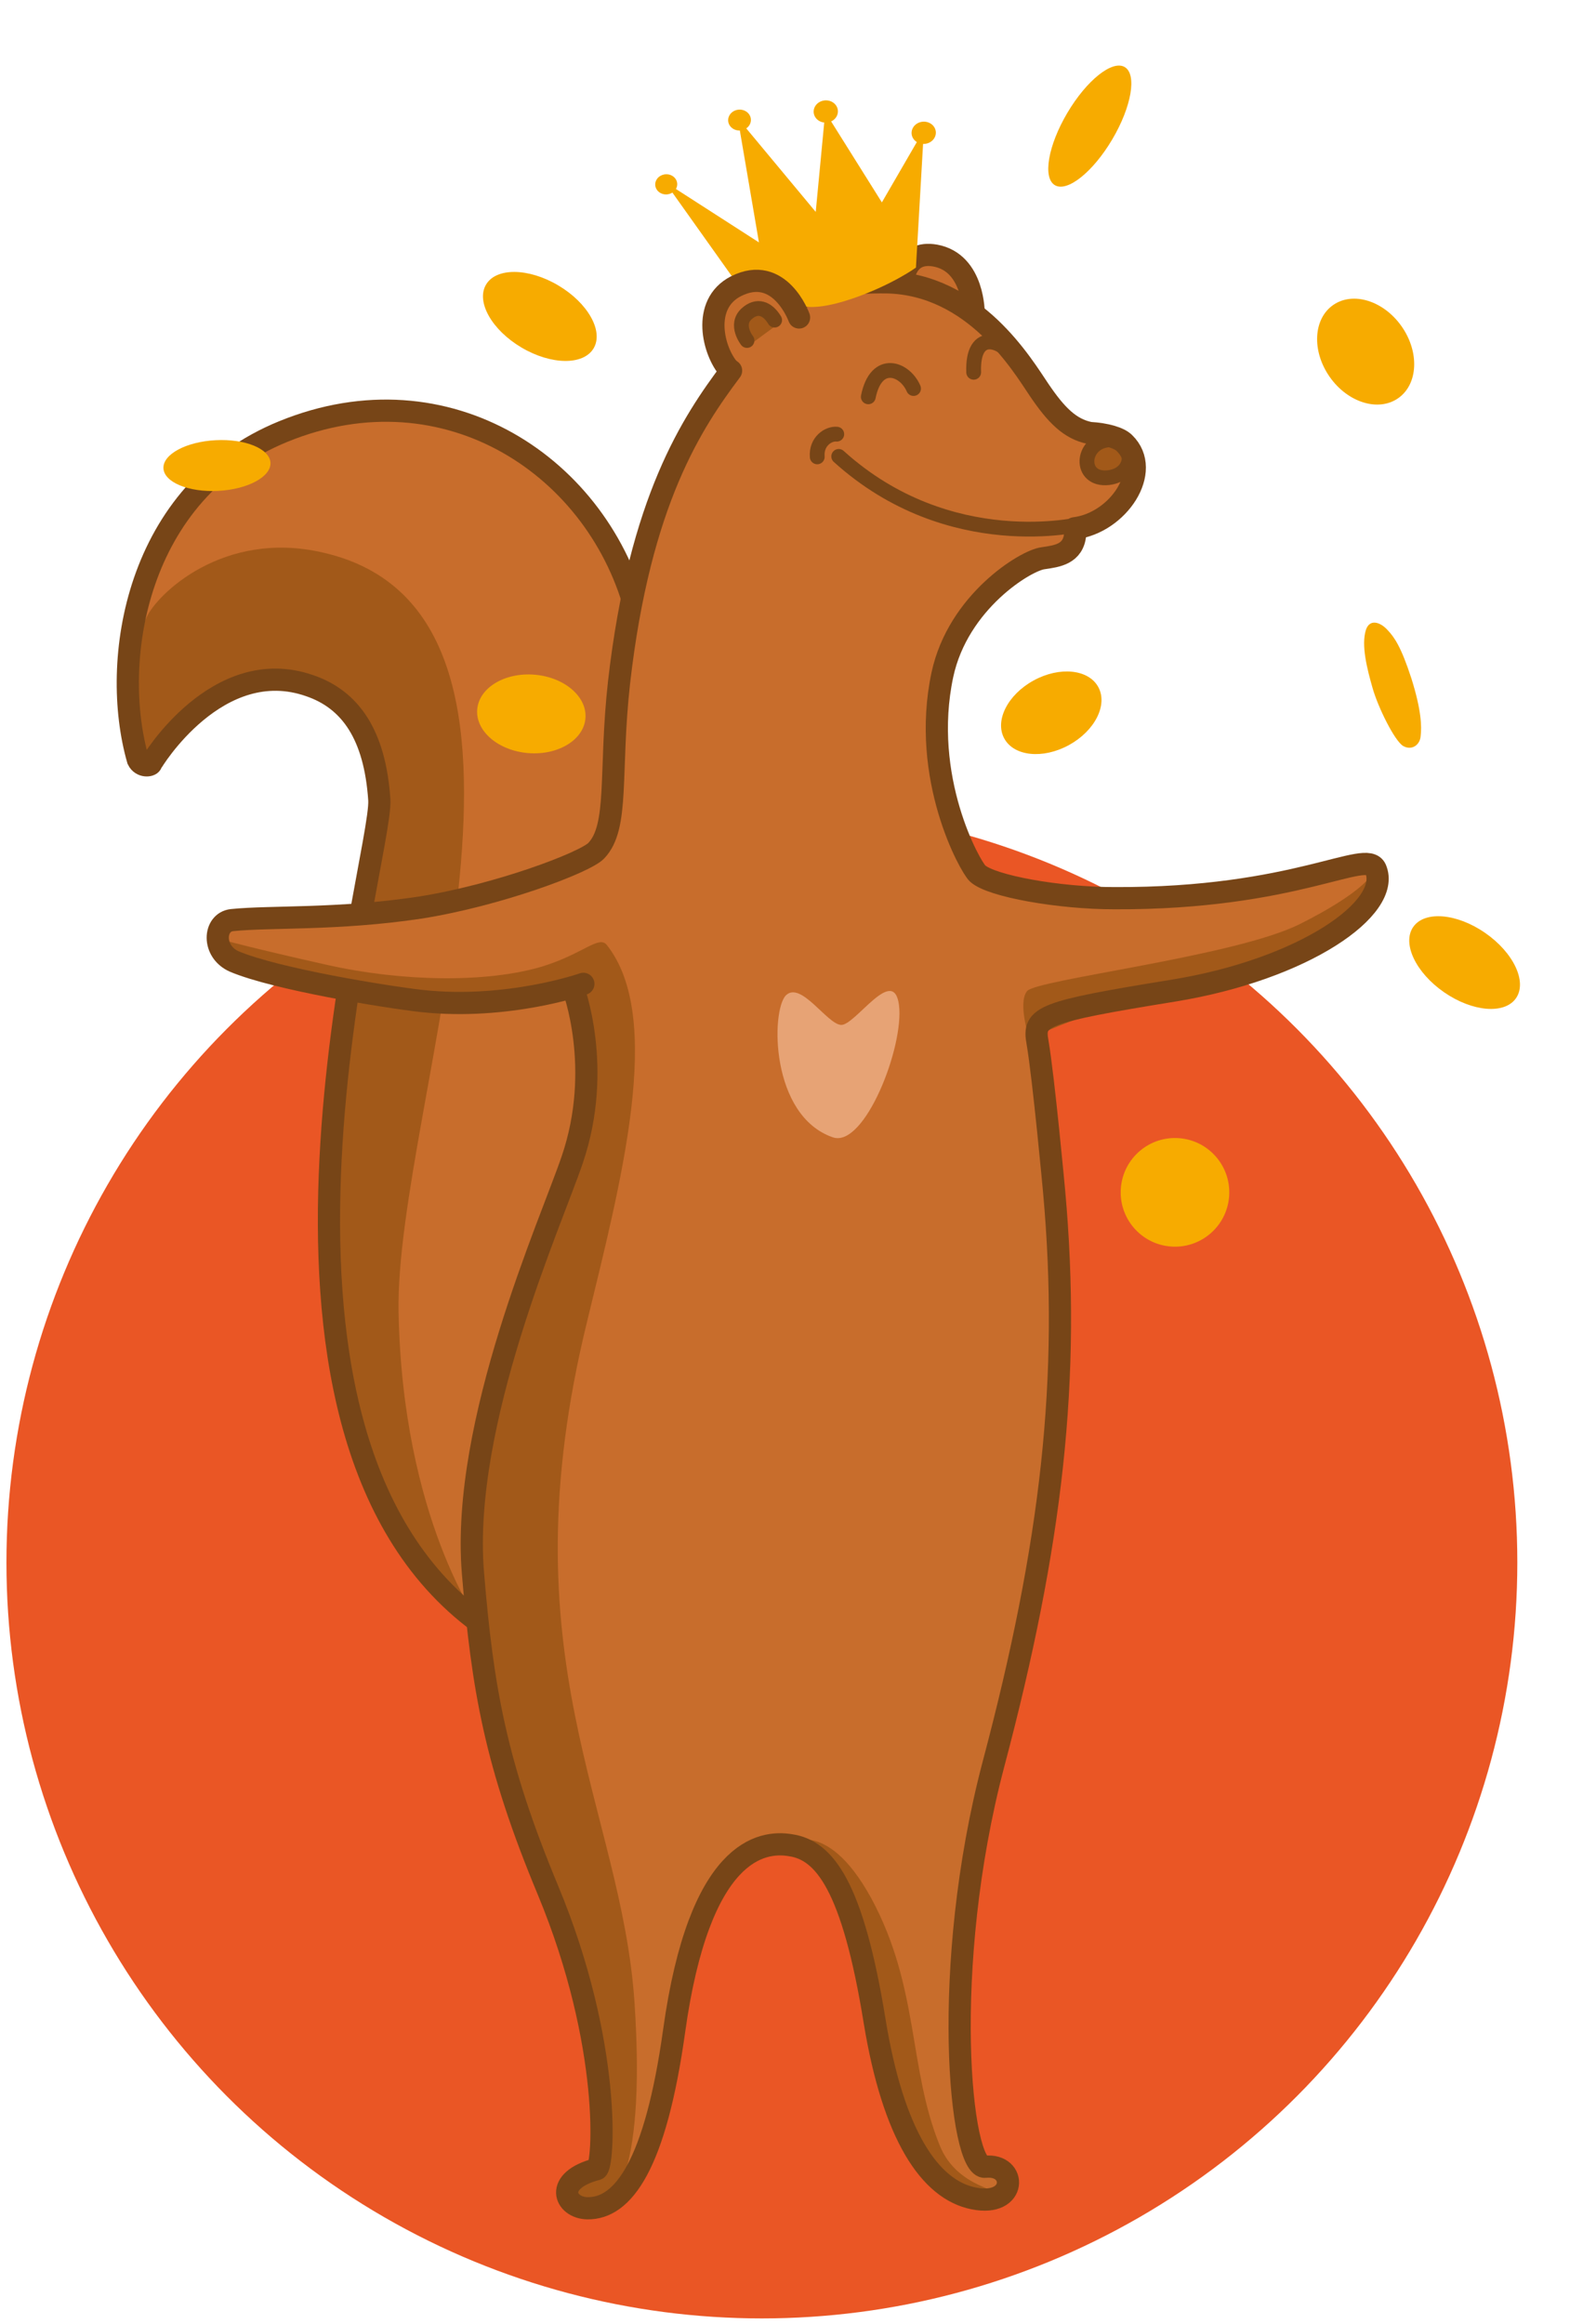 <?xml version="1.0" encoding="UTF-8"?> <!-- Generator: Adobe Illustrator 16.2.0, SVG Export Plug-In . SVG Version: 6.00 Build 0) --> <svg xmlns="http://www.w3.org/2000/svg" xmlns:xlink="http://www.w3.org/1999/xlink" id="Layer_1" x="0px" y="0px" width="214px" height="314px" viewBox="0 0 214 314" xml:space="preserve"> <circle fill="#EA5625" cx="102.996" cy="211.102" r="102.125"></circle> <path fill="#C86D2C" d="M85.504,83.004C76.826,57.99,58.41,51.352,37.72,58.186c-20.791,6.933-23.603,31.099-19.675,44.45 c0.387,1.005,1.589,0.82,1.693,0.522c0.104-0.3,10.117-16.771,23.132-10.104c6.259,3.182,9.353,3.722,6.82,29.491 c0,0-18.404,77.669,15.152,96.803C82.517,229.278,91.384,100.082,85.504,83.004z"></path> <path fill="#A25919" d="M49.69,122.445c1.867-20.677-0.326-29.006-12.603-30.864c-11.281-1.546-17.351,11.576-17.351,11.576 s-4.164-10.554,0.054-19.7c1.34-3.083,10.355-11.967,23.916-8.792c36.096,8.267,9.637,74.73,10.177,102.64 s10.958,42.045,10.958,42.045C30.521,197.504,49.69,122.445,49.69,122.445z"></path> <path fill="none" stroke="#774517" stroke-width="3" stroke-miterlimit="10" d="M64.844,219.249 c-36.161-26.568-13.065-103.577-13.567-111.185c-0.586-8.808-3.926-13.552-9.402-15.422c-12.445-4.361-21.334,10.226-21.438,10.524 c-0.104,0.299-1.307,0.482-1.793-0.523c-3.828-13.351-0.333-36.207,19.673-44.35c22.119-9.016,42.841,4.853,47.784,24.818 c4.274,17.557-1.061,35.689,0.557,73.113c0.078,1.701,1.068,2.514,1.247,4.116"></path> <path fill="#C86D2C" d="M144.116,136.703c5.812-0.926,10.926-1.96,15.339-2.903c5.313-0.931,10.131-2.369,14.152-4.019 c10.651-3.861,13.502-7.825,12.846-11.135c0.005-0.399-0.09-0.9-0.284-1.304c-0.582-1.407-3.396-0.343-9.112,0.983 c-6.312,0.818-14.93,2.107-22.933,2.304c-9.104,0.283-17.287-1.123-21.37-2.476c-0.098-0.102-0.197-0.103-0.197-0.202 c-0.988-0.913-7.733-12.901-4.754-26.864c0.318-1.396,0.736-2.791,1.352-3.982l4.992-7.036c2.832-2.564,3.055-4.262,6.36-4.719 c1.904-0.275,3.831-2.351,4.05-3.848c4.815-1.139,10.707-8.163,6.854-11.813c-0.691-0.709-2.484-1.232-4.684-1.361 c-2.692-0.534-4.567-2.459-6.826-5.788c-2.256-3.329-8.715-14.313-20.612-14.567c-10.3-0.133-12.538,2.839-12.538,2.839 s0.095,0.401-1.087-1.015c-1.379-1.617-3.562-2.946-6.784-1.287c-4.732,2.439-3.209,8.459-1.139,10.786c0,0,0.894,0.512,0.487,1.007 c-5.091,7.034-11.143,18.758-15.338,41.605c-0.858,4.489-0.543,18.895-1.782,21.879c0,0-7.056,4.309-16.285,6.489 c-9.229,2.182-35.14,2.848-35.58,5.942c-0.663,4.892,20.991,8.571,28.088,8.863c7.097,0.292,20.632-2.334,20.732-2.333l-0.506,0.494 c0,0,0.647,4.107,0.981,9.213c-0.054,4.199-0.319,9.196-1.382,14.083c0,0,0.099,0.102,0.197,0.203 c-2.615,8.866-14.959,35.51-13.317,55.532c1.297,15.719,3.065,25.942,10.147,42.935c8.729,21.015,7.518,37.399,6.614,37.688 c-5.92,1.524-4.368,5.244-1.268,5.284c4.799,0.062,9.175-5.782,11.71-23.951c3.417-24.558,11.833-25.75,15.725-25.099 c4.592,0.659,8.43,5.509,11.393,23.849c2.504,15.233,7.408,22.697,13.394,23.874c5.885,1.176,5.862-4.724,1.556-4.279 c-3.406,0.456-6.154-26.883,1.102-54.391c7.884-29.701,10.474-52.169,8.199-77.4c0,0-1.223-13.817-2.151-19.329 c-0.091-0.701-0.183-1.304-0.274-1.904C140.393,138.455,141.205,137.565,144.116,136.703z"></path> <path fill="#C86D2C" d="M145.85,72.281l-3.44,3.056C144.014,75.058,145.521,74.478,145.85,72.281z"></path> <path fill="#A25919" d="M106.162,249.284c1.971,2.226,6.46,3.084,8.893,8.416c6.997,15.69,3.014,22.141,8.07,33.307 c1.652,3.621,10.412,6.835,11.725,5.851c1.314-1.083-5.388-0.969-7.81-7.001c-4.267-10.456-2.726-21.337-9.271-33.422 C111.518,245.053,106.162,249.284,106.162,249.284z"></path> <path fill="#C86D2C" d="M121.488,38.065c0,0,0.154-4.298,4.346-3.544c5.288,0.968,5.199,7.867,5.199,7.867"></path> <path fill="none" stroke="#774517" stroke-width="2" stroke-linecap="round" stroke-miterlimit="10" d="M146.268,70.787 c0,0-17.858,4.47-32.885-9.125"></path> <path fill="none" stroke="#774517" stroke-width="2" stroke-linecap="round" stroke-miterlimit="10" d="M113.12,58.658 c-1.099-0.114-2.813,0.964-2.64,3.066"></path> <path fill="none" stroke="#774517" stroke-width="2" stroke-linecap="round" stroke-miterlimit="10" d="M137.549,48.873 c-1.861-3.024-6.142-4.58-5.919,1.424"></path> <path fill="none" stroke="#774517" stroke-width="2" stroke-linecap="round" stroke-miterlimit="10" d="M123.498,52.491 c-1.165-2.715-5.046-4.165-6.115,1.121"></path> <path fill="#A25919" d="M150.145,64.536c-4.006,0.448-3.738-4.748-0.033-5.101C153.715,59.082,154.251,64.089,150.145,64.536z"></path> <path fill="none" stroke="#774517" stroke-width="2" stroke-linecap="round" stroke-miterlimit="10" d="M149.848,64.533 c-4.006,0.448-3.738-4.749-0.033-5.102c1.401-0.182,2.392,0.631,2.68,1.535c-0.001,0.1,0.097,0.201,0.095,0.401 C152.872,62.672,152.051,64.262,149.848,64.533z"></path> <path fill="none" stroke="#774517" stroke-width="3" stroke-miterlimit="10" d="M122.085,38.073c0,0,0.156-4.298,4.347-3.544 c5.287,0.968,5.198,7.867,5.198,7.867"></path> <path fill="none" stroke="#774517" stroke-width="3" stroke-linecap="round" stroke-miterlimit="10" d="M145.259,71.374 c5.91-0.724,10.601-7.764,6.749-11.514c-0.691-0.709-2.484-1.232-4.683-1.36c-2.693-0.535-4.568-2.46-6.826-5.789 c-2.257-3.329-8.716-14.313-20.612-14.567c-10.3-0.133-12.539,2.839-12.539,2.839"></path> <path fill="#F7AB00" d="M107.01,40.518c0,0,1.051,2.345,8.567-0.297c5.112-1.799,8.246-4.068,8.246-4.068l1.073-18.604l-5.678,9.794 l-7.658-12.209l-1.285,13.496L99.73,15.958l2.87,16.792l-12.743-8.195l10.009,14.071L107.01,40.518z"></path> <path fill="#F7AB00" d="M110.966,16.445c-0.827-0.328-1.198-1.214-0.829-1.977s1.34-1.114,2.166-0.786 c0.827,0.329,1.199,1.215,0.829,1.978C112.764,16.422,111.793,16.774,110.966,16.445z"></path> <path fill="#F7AB00" d="M124.205,19.323c-0.828-0.329-1.199-1.214-0.83-1.977s1.339-1.114,2.166-0.786 c0.828,0.329,1.199,1.215,0.83,1.978S125.032,19.653,124.205,19.323z"></path> <path fill="#F7AB00" d="M99.347,17.517c-0.775-0.309-1.124-1.139-0.777-1.854c0.346-0.716,1.255-1.045,2.031-0.737 c0.775,0.309,1.123,1.139,0.777,1.854C101.031,17.495,100.122,17.824,99.347,17.517z"></path> <path fill="#F7AB00" d="M89.458,26.157c-0.75-0.298-1.086-1.1-0.751-1.79c0.335-0.691,1.214-1.011,1.964-0.713 c0.75,0.298,1.086,1.1,0.751,1.791C91.086,26.137,90.207,26.455,89.458,26.157z"></path> <path fill="none" stroke="#774517" stroke-width="3" stroke-linecap="round" stroke-miterlimit="10" d="M108.023,42.892 c0,0-2.607-7.234-8.547-4.211c-4.732,2.439-3.015,8.862-0.944,11.188"></path> <path fill="#A25919" d="M101.477,46.507c0,0-1.774-2.022-0.054-3.601c1.618-1.379,2.811-0.764,3.79,0.849"></path> <path fill="none" stroke="#774517" stroke-width="2" stroke-linecap="round" stroke-miterlimit="10" d="M100.984,46.001 c0,0-1.673-2.122-0.054-3.602c1.417-1.281,2.81-0.764,3.79,0.849"></path> <path fill="#E7A375" d="M112.596,153.66c4.281,1.454,9.658-12.277,8.932-17.888c-0.729-5.51-5.938,2.824-7.836,2.699 c-1.898-0.124-5.424-5.97-7.449-3.996C104.215,136.55,104.132,150.75,112.596,153.66z"></path> <path fill="#A25919" d="M30.132,126.994c0,0,4.185,1.153,14.157,3.383c9.972,2.228,21.47,2.477,29.1,0.175 c5.523-1.729,7.555-4.203,8.638-2.889c7.774,9.801,1.991,31.729-2.657,50.87c-11.188,45.56,4.655,65.565,6.413,92.091 c1.676,25.123-3.851,27.151-3.851,27.151s-4.712,0.939-4.892-0.663c-0.546-4.207,3.222-1.658,4.062-4.748 c1.364-4.982,0.38-13.995-1.241-20.117c-3.624-13.648-12.327-28.961-14.917-52.997c-3.298-31.146,8.358-43.195,12.508-62.543 c2.555-11.969,1.106-23.688,1.006-23.689c-2.317,1.271-8.55,3.79-22.23,2.213C30.765,132.202,30.132,126.994,30.132,126.994z"></path> <path fill="#A25919" d="M185.46,118.097c0,0-1.03,2.386-9.788,6.774c-8.857,4.386-35.499,7.442-36.82,9.025 c-1.319,1.583,0.316,6.504,0.316,6.504s6.346-3.518,24.107-8.188C187.863,125.628,185.46,118.097,185.46,118.097z"></path> <path fill="none" stroke="#774517" stroke-width="3" stroke-linecap="round" stroke-miterlimit="10" d="M78.862,132.923 c0,0-10.147,3.569-21.832,2.319c-4.993-0.565-19.664-2.954-25.333-5.328c-3.083-1.34-2.831-5.337-0.328-5.604 c5.208-0.533,14.202-0.017,25.324-1.674c10.623-1.663,22.381-6.112,23.901-7.692c3.142-3.26,1.736-10.579,3.094-22.762 c2.818-24.666,9.955-35.175,15.145-42.108"></path> <path fill="none" stroke="#774517" stroke-width="3" stroke-linecap="round" stroke-miterlimit="10" d="M77.451,133.405 c0,0,4.16,10.854-0.101,23.301c-2.911,8.563-15.059,35.509-13.42,55.731c1.297,15.718,3.065,25.942,10.147,42.935 c8.729,21.015,7.518,37.399,6.614,37.688c-5.92,1.524-4.368,5.244-1.269,5.284c4.8,0.062,9.176-5.782,11.71-23.951 c3.417-24.558,11.833-25.75,15.725-25.099c4.592,0.659,8.43,5.509,11.393,23.849c2.504,15.233,7.408,22.697,13.394,23.874 c5.885,1.176,5.861-4.724,1.556-4.28c-3.406,0.456-6.154-26.881,1.102-54.39c7.884-29.701,10.474-52.169,8.199-77.401 c0,0-1.403-15.219-2.241-20.13c-0.654-3.509,0.553-4.094,18.292-6.965c17.738-2.871,29.647-11.219,27.414-16.448 c-1.264-2.815-10.753,4.063-35.354,3.945c-7.399,0.004-16.579-1.615-18.457-3.339c-0.988-0.913-7.734-12.901-4.754-26.863 c2.127-9.874,11.3-15.456,13.604-15.726c1.904-0.276,4.107-0.548,4.342-3.245"></path> <path fill="#F7AB00" d="M158.242,168.406c-4.04-0.33-7.047-3.875-6.715-7.915c0.33-4.04,3.875-7.047,7.914-6.716 c4.041,0.331,7.047,3.875,6.717,7.916C165.826,165.732,162.282,168.738,158.242,168.406z"></path> <path fill="#F7AB00" d="M71.394,101.744c-4.04-0.332-7.121-2.971-6.881-5.895c0.24-2.925,3.709-5.026,7.75-4.694 c4.04,0.331,7.121,2.97,6.881,5.894C78.904,99.973,75.434,102.075,71.394,101.744z"></path> <path fill="#F7AB00" d="M190.802,91.661c1.345,4.277,1.408,6.463,1.249,7.807c-0.099,1.203-1.229,1.983-2.384,1.306 c-1.151-0.724-3.356-5.168-4.108-7.798c-0.754-2.63-1.561-5.797-0.906-7.875c0.517-1.557,1.977-1.05,2.953,0.048 C188.497,86.094,189.409,87.38,190.802,91.661z"></path> <path fill="#F7AB00" d="M195.219,134.058c-3.838-2.657-5.705-6.604-4.173-8.82c1.533-2.215,5.888-1.856,9.724,0.8 c3.838,2.655,5.707,6.604,4.174,8.819S199.057,136.714,195.219,134.058z"></path> <path fill="#F7AB00" d="M70.494,46.95c-4.017-2.377-6.16-6.184-4.788-8.501c1.372-2.318,5.74-2.271,9.756,0.106 c4.017,2.378,6.16,6.184,4.788,8.502S74.51,49.327,70.494,46.95z"></path> <path fill="#F7AB00" d="M22.095,63.276c-0.099-1.892,3.059-3.595,7.054-3.804c3.995-0.21,7.314,1.152,7.414,3.044 c0.099,1.891-3.059,3.594-7.054,3.804C25.514,66.53,22.194,65.166,22.095,63.276z"></path> <path fill="#F7AB00" d="M135.766,99.778c-1.32-2.409,0.453-5.92,3.963-7.842c3.508-1.922,7.422-1.527,8.742,0.882 c1.319,2.409-0.455,5.921-3.964,7.843S137.084,102.187,135.766,99.778z"></path> <path fill="#F7AB00" d="M142.604,25.019c-1.676-0.991-0.92-5.367,1.688-9.773c2.608-4.407,6.081-7.175,7.756-6.184 c1.677,0.992,0.92,5.368-1.688,9.774S144.279,26.011,142.604,25.019z"></path> <path fill="#F7AB00" d="M179.752,50.912c-2.432-3.474-2.225-7.814,0.462-9.695c2.687-1.882,6.837-0.592,9.269,2.882 c2.433,3.474,2.226,7.815-0.461,9.696C186.334,55.677,182.184,54.386,179.752,50.912z"></path> </svg> 
